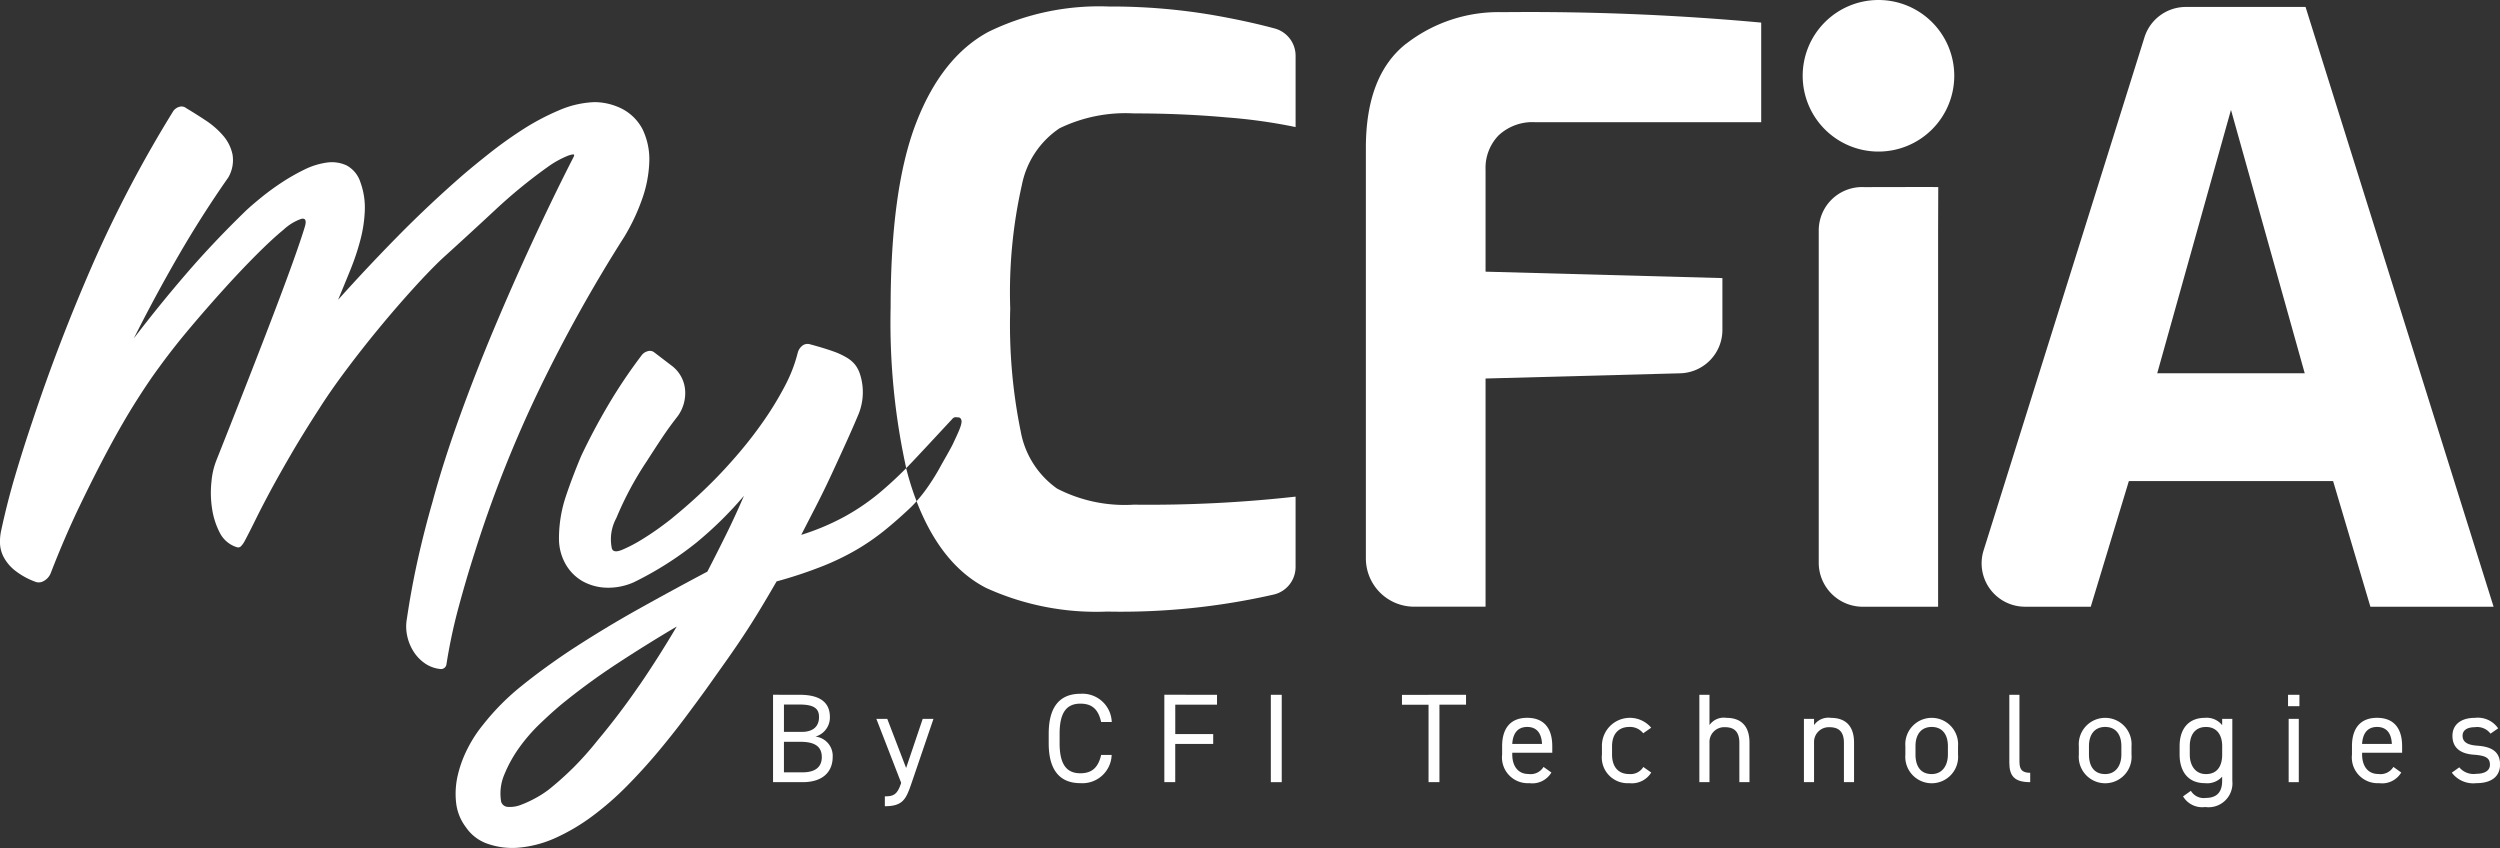 <svg xmlns="http://www.w3.org/2000/svg" xmlns:xlink="http://www.w3.org/1999/xlink" width="191.632" height="65" viewBox="0 0 191.632 65">
    <rect x="0" y="0" width="191.632" height="65" fill="#333333" stroke="none"/>
    <defs>
        <clipPath id="clip-path">
            <rect id="Rectangle_140" width="191.632" height="65" fill="none"/>
        </clipPath>
    </defs>
    <g id="Groupe_38" clip-path="url(#clip-path)">
        <path id="Tracé_40" d="M240.2,1.638a19.341,19.341,0,0,0-9.232,1.94q-3.594,1.94-5.546,6.99t-1.952,14.165a51.9,51.9,0,0,0,1.195,12.29h0c.591-.594,2.753-2.937,3.521-3.759a.347.347,0,0,1,.368-.138c.163.011.207,0,.284.095a.5.5,0,0,1,.051.1c.112.3-.293,1.081-.622,1.8-.174.38-.719,1.3-1.009,1.832a16.674,16.674,0,0,1-1.043,1.658,10.686,10.686,0,0,1-.758.948q1.882,4.868,5.322,6.641a20.37,20.37,0,0,0,9.294,1.817,52.7,52.7,0,0,0,12.8-1.314,2.17,2.17,0,0,0,1.638-2.1V39.206a101.408,101.408,0,0,1-12.392.616,11.3,11.3,0,0,1-5.887-1.231,6.854,6.854,0,0,1-2.788-4.373,40.829,40.829,0,0,1-.806-9.422,37.462,37.462,0,0,1,.9-9.515,6.8,6.8,0,0,1,2.881-4.311,11.6,11.6,0,0,1,5.7-1.139q3.717,0,7.126.308a41.359,41.359,0,0,1,5.267.739V5.412a2.167,2.167,0,0,0-1.605-2.092q-2.119-.572-4.777-1.035a46.26,46.26,0,0,0-7.931-.647" transform="translate(-155.201 -1.138)" fill="#fff"/>
        <path id="Tracé_41" d="M345.793,5.482q-3.067,2.433-3.067,7.975V44.922a3.7,3.7,0,0,0,3.7,3.7H351.9V31.132l14.921-.4a3.324,3.324,0,0,0,3.234-3.323V23.434L351.9,22.942V15.12a3.59,3.59,0,0,1,.991-2.617,3.8,3.8,0,0,1,2.85-1.016h17.288V3.85a195.346,195.346,0,0,0-19.829-.8,11.549,11.549,0,0,0-7.4,2.433" transform="translate(-238.028 -2.118)" fill="#fff"/>
        <path id="Tracé_42" d="M36.382,60.167a93.513,93.513,0,0,1,5-12.618,114.966,114.966,0,0,1,6.484-11.62A15.39,15.39,0,0,0,49.2,33.113a9.417,9.417,0,0,0,.569-2.887,5.3,5.3,0,0,0-.512-2.513,3.69,3.69,0,0,0-1.914-1.729,4.677,4.677,0,0,0-1.782-.357,7.521,7.521,0,0,0-2.748.642A18.36,18.36,0,0,0,40.06,27.73q-1.327.856-2.521,1.8t-2.067,1.693q-2.616,2.282-4.967,4.67t-4.588,4.883q.455-1.1.929-2.264a18.61,18.61,0,0,0,.777-2.317,10.387,10.387,0,0,0,.341-2.281,5.675,5.675,0,0,0-.341-2.156,2.223,2.223,0,0,0-1.062-1.283,2.69,2.69,0,0,0-1.516-.214,5.608,5.608,0,0,0-1.744.552,15.555,15.555,0,0,0-1.744,1q-.834.553-1.555,1.141t-1.138.98q-2.5,2.424-4.588,4.848t-4.019,4.955q1.63-3.243,3.413-6.327T17.5,31.4a2.645,2.645,0,0,0,.323-1.764,3.222,3.222,0,0,0-.721-1.444,6.384,6.384,0,0,0-1.327-1.158q-.778-.516-1.5-.945a.566.566,0,0,0-.512-.107.846.846,0,0,0-.474.321,94.77,94.77,0,0,0-6.18,11.745Q4.5,44.02,2.487,50.079,1.8,52.111,1.179,54.2T.1,58.42A3.976,3.976,0,0,0,0,59.454a2.464,2.464,0,0,0,.284,1.051,3.315,3.315,0,0,0,.834,1,5.632,5.632,0,0,0,1.554.873.736.736,0,0,0,.664-.035,1.178,1.178,0,0,0,.55-.606q1.061-2.744,2.218-5.151t2.237-4.42q1.081-2.013,2.085-3.6t1.8-2.656q1.061-1.461,2.37-3.012t2.6-2.976q1.289-1.425,2.484-2.62t2.066-1.907a3.861,3.861,0,0,1,1.347-.82q.473-.107.284.57-.568,1.89-2.275,6.38T16.591,53.073a5.722,5.722,0,0,0-.379,1.622,7.949,7.949,0,0,0,.038,2.05,5.85,5.85,0,0,0,.588,1.871,2.2,2.2,0,0,0,1.308,1.123.3.3,0,0,0,.342-.089,1.733,1.733,0,0,0,.265-.374q.378-.713.834-1.64T20.7,55.48q.663-1.23,1.574-2.8t2.2-3.564q.834-1.318,2.047-2.941t2.521-3.208q1.308-1.585,2.6-3.012T33.918,37.6q2.009-1.818,4.038-3.707a39.426,39.426,0,0,1,4.152-3.386,6.721,6.721,0,0,1,.664-.41,6.986,6.986,0,0,1,.663-.321,1.89,1.89,0,0,1,.474-.142q.171-.018.057.2-1.479,2.887-3.052,6.273T37.88,42.968q-1.46,3.475-2.692,6.9t-2.029,6.38q-.645,2.246-1.137,4.456t-.834,4.527a3.365,3.365,0,0,0,.019,1.283,3.666,3.666,0,0,0,.474,1.194,3.143,3.143,0,0,0,.872.927,2.531,2.531,0,0,0,1.213.446.417.417,0,0,0,.455-.357,41.208,41.208,0,0,1,.91-4.3q.568-2.121,1.251-4.259" transform="translate(0 -17.798)" fill="#fff"/>
        <path id="Tracé_43" d="M148.855,95.825q-1,1.018-2.106,1.941a16.914,16.914,0,0,1-2.6,1.764,18.329,18.329,0,0,1-3.337,1.408q.493-.962,1.1-2.139t1.194-2.441q.587-1.265,1.137-2.478t.967-2.21a4.489,4.489,0,0,0,.076-3.137,2.363,2.363,0,0,0-.322-.606,2.31,2.31,0,0,0-.626-.553,5.582,5.582,0,0,0-1.118-.517q-.7-.249-1.763-.535a.645.645,0,0,0-.55.107,1.014,1.014,0,0,0-.36.535,11.384,11.384,0,0,1-1,2.584,25.006,25.006,0,0,1-1.592,2.62q-.892,1.283-1.877,2.441t-1.9,2.085A39.246,39.246,0,0,1,131,99.584q-.152.143-.872.677t-1.535,1.034a11.138,11.138,0,0,1-1.5.784q-.682.286-.8-.107a3.393,3.393,0,0,1,.342-2.317,25.291,25.291,0,0,1,2.351-4.384q.568-.891,1.137-1.746t1.213-1.675a3.015,3.015,0,0,0,.569-2.068A2.586,2.586,0,0,0,130.92,88l-1.4-1.069a.538.538,0,0,0-.474-.071.846.846,0,0,0-.474.321,39.9,39.9,0,0,0-2.54,3.778q-1.138,1.925-2.085,3.921-.719,1.711-1.213,3.208a10.2,10.2,0,0,0-.493,3.208,3.943,3.943,0,0,0,.531,1.925,3.51,3.51,0,0,0,1.27,1.265,3.985,3.985,0,0,0,1.8.5,4.792,4.792,0,0,0,2.123-.41,25.679,25.679,0,0,0,4.815-3.048,28.853,28.853,0,0,0,3.64-3.582q-.645,1.5-1.346,2.923t-1.46,2.887q-2.692,1.426-5.308,2.887t-5.232,3.172q-2.084,1.39-3.754,2.745a18.345,18.345,0,0,0-2.919,2.958,9.9,9.9,0,0,0-1.156,1.782,8.938,8.938,0,0,0-.758,2.05,6.22,6.22,0,0,0-.133,2.1,3.8,3.8,0,0,0,.759,1.907,3.311,3.311,0,0,0,1.725,1.283,5.733,5.733,0,0,0,2.18.285,8.668,8.668,0,0,0,2.976-.766,15.248,15.248,0,0,0,2.825-1.675,22.98,22.98,0,0,0,2.616-2.281q1.251-1.266,2.369-2.6t2.067-2.6q.947-1.266,1.668-2.264l1.517-2.139q.682-.962,1.308-1.907t1.232-1.942q.606-1,1.327-2.246a33.367,33.367,0,0,0,3.545-1.176,19.307,19.307,0,0,0,2.635-1.283,17.723,17.723,0,0,0,2.086-1.443q.947-.766,1.933-1.693c.182-.171.358-.356.532-.55-.033-.086-.068-.17-.1-.257a21.6,21.6,0,0,1-.7-2.275M128.4,112.469q-1.5,2.192-3.2,4.224a24.6,24.6,0,0,1-1.82,2.05,23.663,23.663,0,0,1-1.934,1.729,7.69,7.69,0,0,1-1,.642,8.481,8.481,0,0,1-1.119.517,2.275,2.275,0,0,1-.967.16.564.564,0,0,1-.55-.392,3.71,3.71,0,0,1,.247-2.1,10.012,10.012,0,0,1,1.137-2.05,13.085,13.085,0,0,1,1.573-1.818q.873-.838,1.593-1.443a50.457,50.457,0,0,1,4.3-3.155q2.255-1.48,4.607-2.869-1.365,2.317-2.863,4.509" transform="translate(-79.394 -59.939)" fill="#fff"/>
        <path id="Tracé_44" d="M196.022,174.338c1.563,0,2.31.592,2.31,1.708a1.521,1.521,0,0,1-1.107,1.495,1.487,1.487,0,0,1,1.32,1.572c0,.97-.592,1.922-2.309,1.922h-2.262v-6.7Zm-1.213,2.844h1.359c.942,0,1.33-.476,1.33-1.136,0-.592-.3-.961-1.475-.961h-1.213Zm0,3.1h1.427c1.009,0,1.475-.437,1.475-1.165,0-.806-.524-1.175-1.63-1.175h-1.272Z" transform="translate(-134.718 -121.08)" fill="#fff"/>
        <path id="Tracé_45" d="M221.8,185.276l-1.9-4.9h.835l1.446,3.765,1.271-3.765h.825l-1.708,5.008c-.4,1.165-.66,1.689-2.019,1.689v-.757c.64,0,.941-.107,1.233-.971Z" transform="translate(-152.724 -125.273)" fill="#fff"/>
        <path id="Tracé_46" d="M267.164,176.248c-.233-1.048-.767-1.407-1.592-1.407-1.029,0-1.592.64-1.592,2.3v.737c0,1.66.563,2.3,1.592,2.3.873,0,1.368-.427,1.592-1.407h.806a2.243,2.243,0,0,1-2.4,2.164c-1.485,0-2.426-.893-2.426-3.057v-.737c0-2.164.941-3.057,2.426-3.057a2.25,2.25,0,0,1,2.407,2.164Z" transform="translate(-182.758 -120.904)" fill="#fff"/>
        <path id="Tracé_47" d="M296.192,174.338v.757h-3.2v2.251H295.9v.757H292.99v2.931h-.835v-6.7Z" transform="translate(-202.905 -121.08)" fill="#fff"/>
        <rect id="Rectangle_139" width="0.835" height="6.697" transform="translate(97.413 53.258)" fill="#fff"/>
        <path id="Tracé_48" d="M356.7,174.338v.757h-2.038v5.94h-.835V175.1h-2.038v-.757Z" transform="translate(-244.325 -121.08)" fill="#fff"/>
        <path id="Tracé_49" d="M380.7,184.312a1.706,1.706,0,0,1-1.7.815,1.975,1.975,0,0,1-2.077-2.193v-.641c0-1.378.65-2.174,1.922-2.174s1.922.786,1.922,2.174v.5H377.7v.136c0,.835.4,1.495,1.242,1.495a1.151,1.151,0,0,0,1.155-.543Zm-3-2.193h2.281c-.039-.815-.4-1.3-1.135-1.3s-1.1.5-1.146,1.3" transform="translate(-261.781 -125.096)" fill="#fff"/>
        <path id="Tracé_50" d="M405.74,184.313a1.744,1.744,0,0,1-1.679.815,1.98,1.98,0,0,1-2.1-2.193v-.641a2.142,2.142,0,0,1,3.776-1.417l-.612.427a1.276,1.276,0,0,0-1.068-.485c-.835,0-1.32.563-1.32,1.475v.641c0,.835.388,1.494,1.32,1.494a1.14,1.14,0,0,0,1.077-.543Z" transform="translate(-279.169 -125.096)" fill="#fff"/>
        <path id="Tracé_51" d="M426.4,174.338h.776v2.32a1.34,1.34,0,0,1,1.3-.553c1.038,0,1.766.544,1.766,1.9v3.028h-.776v-3.018c0-.98-.534-1.194-1.106-1.194a1.131,1.131,0,0,0-1.184,1.184v3.028H426.4Z" transform="translate(-296.139 -121.08)" fill="#fff"/>
        <path id="Tracé_52" d="M452.642,180.2h.776v.476a1.34,1.34,0,0,1,1.3-.554c1.038,0,1.766.544,1.766,1.9v3.028h-.776v-3.018c0-.98-.534-1.194-1.106-1.194a1.131,1.131,0,0,0-1.184,1.184v3.028h-.776Z" transform="translate(-314.366 -125.095)" fill="#fff"/>
        <path id="Tracé_53" d="M482.131,182.935a2.026,2.026,0,1,1-4.037,0v-.641a2.024,2.024,0,1,1,4.037,0Zm-.777,0v-.641c0-.922-.446-1.475-1.242-1.475s-1.242.563-1.242,1.475v.641c0,.835.349,1.495,1.242,1.495.825,0,1.242-.67,1.242-1.495" transform="translate(-332.042 -125.096)" fill="#fff"/>
        <path id="Tracé_54" d="M504.179,174.338h.776v5.008c0,.524.029.971.825.971v.718c-1.223,0-1.6-.485-1.6-1.494Z" transform="translate(-350.159 -121.08)" fill="#fff"/>
        <path id="Tracé_55" d="M525.66,182.935a2.026,2.026,0,1,1-4.037,0v-.641a2.024,2.024,0,1,1,4.037,0Zm-.777,0v-.641c0-.922-.446-1.475-1.242-1.475s-1.242.563-1.242,1.475v.641c0,.835.349,1.495,1.242,1.495.825,0,1.242-.67,1.242-1.495" transform="translate(-362.274 -125.096)" fill="#fff"/>
        <path id="Tracé_56" d="M550.176,180.2h.777v4.756a1.83,1.83,0,0,1-2.077,2,1.706,1.706,0,0,1-1.7-.815l.6-.427a1.15,1.15,0,0,0,1.155.544c.845,0,1.242-.466,1.242-1.3v-.33a1.536,1.536,0,0,1-1.32.5c-1.32,0-1.941-.932-1.941-2.193v-.641c0-1.388.737-2.174,1.941-2.174a1.508,1.508,0,0,1,1.32.563Zm0,2.737v-.641c0-.913-.446-1.475-1.242-1.475s-1.242.553-1.242,1.475v.641c0,.825.418,1.495,1.242,1.495.893,0,1.242-.66,1.242-1.495" transform="translate(-379.839 -125.096)" fill="#fff"/>
        <path id="Tracé_57" d="M574.113,174.338h.873v.873h-.873Zm.048,1.844h.776v4.853h-.776Z" transform="translate(-398.729 -121.08)" fill="#fff"/>
        <path id="Tracé_58" d="M593.934,184.312a1.706,1.706,0,0,1-1.7.815,1.975,1.975,0,0,1-2.077-2.193v-.641c0-1.378.65-2.174,1.922-2.174s1.922.786,1.922,2.174v.5h-3.067v.136c0,.835.4,1.495,1.243,1.495a1.151,1.151,0,0,0,1.155-.543Zm-3-2.193h2.281c-.039-.815-.4-1.3-1.136-1.3s-1.1.5-1.146,1.3" transform="translate(-409.872 -125.096)" fill="#fff"/>
        <path id="Tracé_59" d="M618.165,181.333a1.269,1.269,0,0,0-1.2-.495c-.572,0-.941.223-.941.65,0,.553.485.718,1.126.767.912.068,1.747.33,1.747,1.446,0,.844-.573,1.427-1.825,1.427a2.057,2.057,0,0,1-1.873-.806l.573-.408a1.422,1.422,0,0,0,1.31.495c.65,0,1.039-.252,1.039-.689,0-.524-.311-.708-1.252-.776-.815-.058-1.621-.388-1.621-1.446,0-.806.582-1.378,1.737-1.378a1.884,1.884,0,0,1,1.766.806Z" transform="translate(-427.261 -125.096)" fill="#fff"/>
        <path id="Tracé_60" d="M536.469,47.719h-9.443l-2.858-9.629H508.512l-2.92,9.629H500.55a3.324,3.324,0,0,1-3.172-4.318L509.708,4.075a3.324,3.324,0,0,1,3.172-2.329h9.176ZM521.993,29.827,516.34,9.636l-5.654,20.191Z" transform="translate(-345.329 -1.213)" fill="#fff"/>
        <path id="Tracé_61" d="M465.506,50.255V79.1h-5.719a3.378,3.378,0,0,1-3.431-3.324V50.255a3.324,3.324,0,0,1,3.324-3.324s-.729.008,2.4,0c2.907-.007,3.438,0,3.438,0Z" transform="translate(-316.945 -32.592)" fill="#fff"/>
        <path id="Tracé_62" d="M463.947,5.809A5.809,5.809,0,1,1,458.138,0a5.809,5.809,0,0,1,5.809,5.809" transform="translate(-314.148)" fill="#fff"/>
    </g>
</svg>
